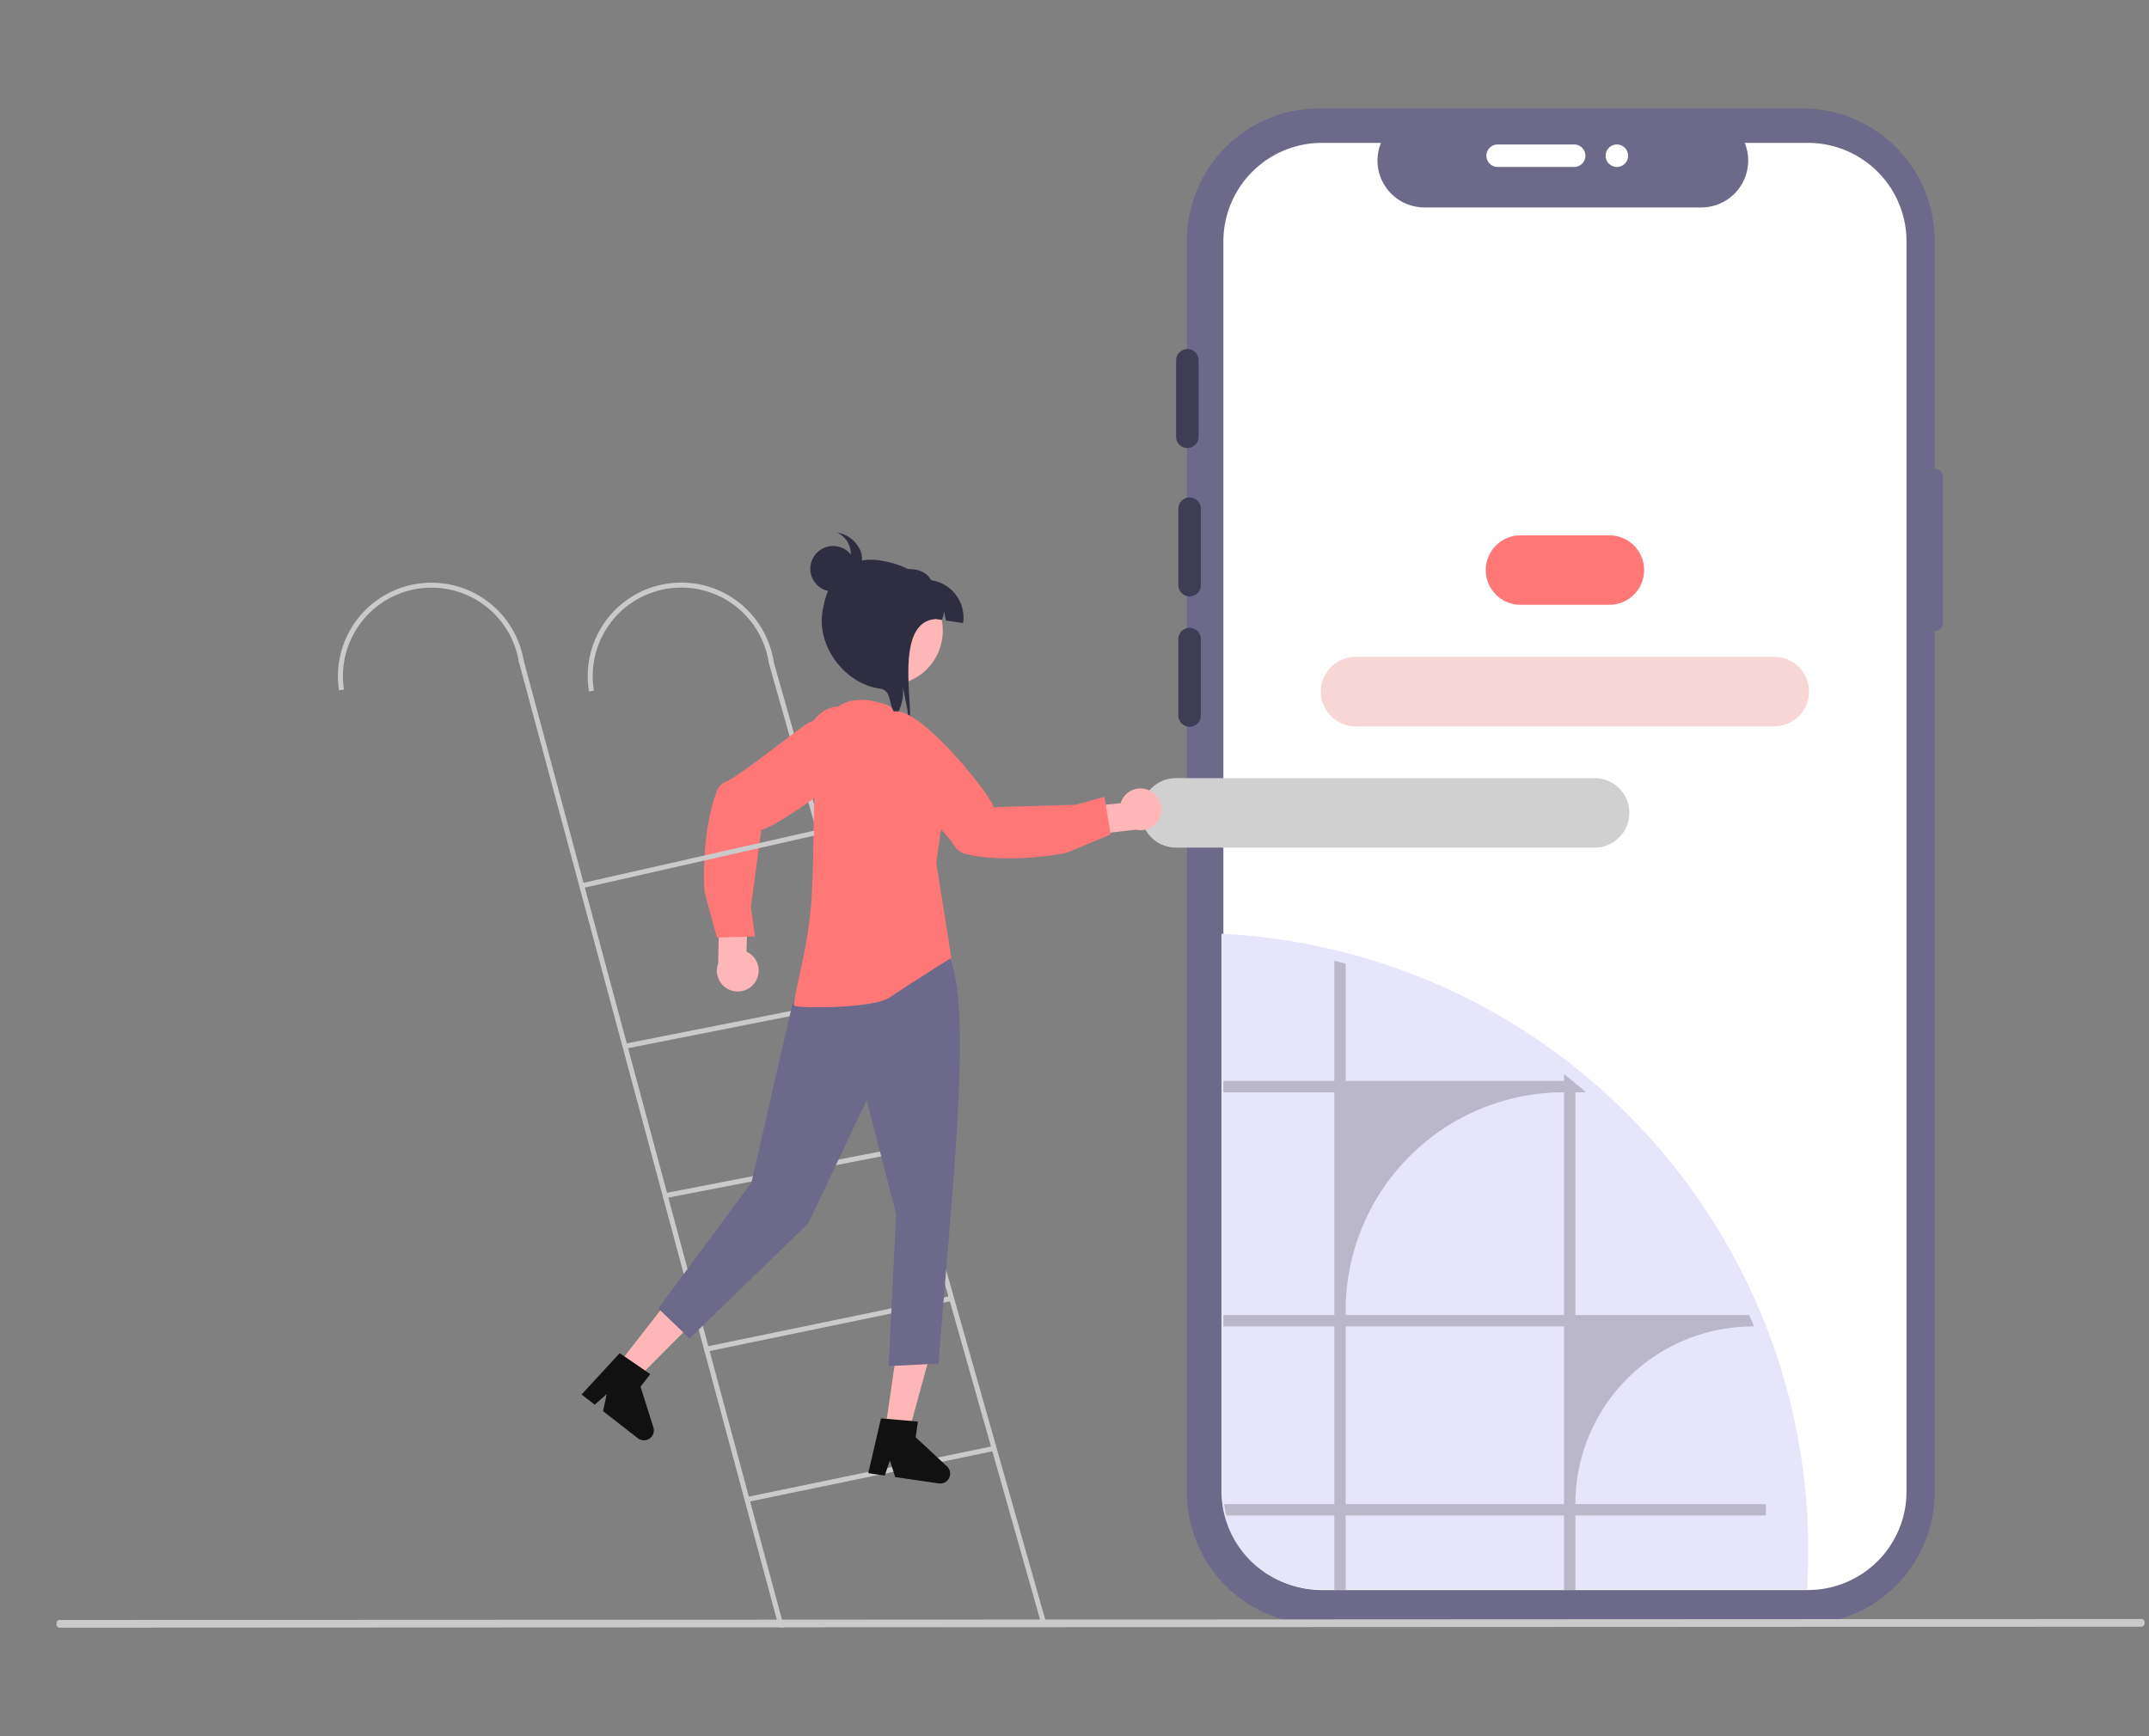 <svg width="495" height="400" fill="none" xmlns="http://www.w3.org/2000/svg"><rect width="100%" height="100%" fill="#808080" stroke="none"/><path d="M445.623 107.995v-52.57A30.426 30.426 0 00415.197 25H303.822a30.43 30.43 0 00-28.11 18.782 30.426 30.426 0 00-2.316 11.644v288.399a30.426 30.426 0 0030.426 30.425h111.375a30.425 30.425 0 0030.425-30.425v-198.41a1.923 1.923 0 001.919-1.919v-33.582a1.919 1.919 0 00-1.918-1.919z" fill="#6C698B"/><path d="M439.147 55.635v287.982a22.709 22.709 0 01-22.47 22.709 1.885 1.885 0 01-.249.01H304.511a22.718 22.718 0 01-22.719-22.719V55.635a22.72 22.72 0 0122.719-22.72h13.581a10.813 10.813 0 00-.741 5.18 10.809 10.809 0 0010.739 9.697h63.806a10.81 10.81 0 009.987-14.877h14.545a22.72 22.72 0 0122.719 22.72z" fill="#fff"/><path d="M416.507 357.306c0 2.984-.094 5.942-.281 8.876-.083.01-.165.014-.248.012H304.064a22.73 22.73 0 01-22.04-17.189 21.325 21.325 0 01-.489-2.604 22.37 22.37 0 01-.19-2.926V215.137a142.173 142.173 0 0128.008 4.208c.051.011.103.028.155.04a141.593 141.593 0 0150.306 24.213c.822.615 1.638 1.248 2.449 1.886l.155.12a131.266 131.266 0 014.007 3.289c.293.247.586.5.874.759a142.641 142.641 0 0137.63 51.329c.271.615.529 1.236.788 1.857l.31.759c.098.23.19.46.282.69a142.03 142.03 0 0110.198 53.019z" fill="#E7E5FA"/><path d="M274.012 137.404a2.589 2.589 0 01-2.59-2.59v-17.611c0-.687.273-1.346.758-1.832a2.594 2.594 0 013.663 0 2.59 2.59 0 01.759 1.832v17.611a2.594 2.594 0 01-2.59 2.59zM273.493 103.217a2.591 2.591 0 01-2.59-2.59V83.015a2.59 2.59 0 015.18 0v17.612a2.593 2.593 0 01-2.59 2.59z" fill="#3F3D56"/><path d="M342.386 35.878a2.592 2.592 0 012.59-2.59h17.612a2.588 2.588 0 012.396 3.582 2.581 2.581 0 01-1.404 1.402c-.314.13-.652.197-.992.196h-17.612a2.592 2.592 0 01-2.59-2.59z" fill="#fff"/><path d="M274.012 167.448a2.594 2.594 0 01-2.59-2.59v-17.612a2.592 2.592 0 012.59-2.59 2.589 2.589 0 012.59 2.59v17.612a2.591 2.591 0 01-2.59 2.59z" fill="#3F3D56"/><path d="M372.43 38.468a2.59 2.59 0 100-5.18 2.59 2.59 0 000 5.18z" fill="#fff"/><path opacity=".2" d="M362.867 346.544a40.952 40.952 0 013.115-15.671 40.952 40.952 0 0122.162-22.161 40.945 40.945 0 0115.671-3.115h.212l-.31-.759c-.259-.621-.518-1.242-.788-1.857h-40.062v-51.329h2.432a36.201 36.201 0 00-.874-.759 142.714 142.714 0 00-4.007-3.288l-.155-.121v1.552h-50.306v-27.001c-.811-.225-1.627-.443-2.449-.65-.052-.012-.104-.029-.156-.04v27.691h-25.558v2.616h25.558v51.329h-25.558v2.616h25.558v40.947h-25.368c.109.878.272 1.747.488 2.604h24.88v17.189h2.605v-17.189h50.306v17.189h2.604v-17.189h43.891v-2.604h-43.891zm-2.604 0h-50.306v-40.947h50.306v40.947zm0-43.563h-50.306v-1.023a50.307 50.307 0 0150.306-50.306v51.329z" fill="#000"/><path d="M180.607 374.943l-1.196.005-.368-1.368-59.562-221.236 1.11-.299 59.642 221.535.374 1.363zM178.084 152.037l-1.105.313 62.766 221.41 1.106-.314-62.767-221.409z" fill="#CACACA"/><path d="M228.87 333.138l-56.915 11.775.233 1.126 56.915-11.775-.233-1.126zM219.002 298.6l-56.915 11.775.233 1.126 56.915-11.774-.233-1.127zM209.142 264.061L152.623 275l.218 1.128 56.519-10.938-.218-1.129zM199.273 229.531l-55.288 10.925.223 1.128 55.288-10.925-.223-1.128zM78.09 159.053a21.544 21.544 0 0142.592-6.52l-1.136.174a20.396 20.396 0 00-36.6-8.993 20.395 20.395 0 00-3.719 15.165l-1.136.174zM135.67 159.31a21.542 21.542 0 0133.777-21.073 21.545 21.545 0 018.725 13.996l-1.134.188a20.394 20.394 0 00-40.234 6.701l-1.134.188z" fill="#CACACA"/><path d="M195.074 206.226l-11.049 26.878 35.998-.261-3.661-26.677-21.288.06zM203.864 329.611l5.339.779 5.544-20.223-7.88-1.149-3.003 20.593z" fill="#FFB6B6"/><path d="M202.924 326.785l8.514.727-.528 3.616 7.216 6.713a2.283 2.283 0 01-1.884 3.93l-10.048-1.466-1.211-3.829-1.198 3.478-3.788-.553 2.927-12.616z" fill="#111"/><path d="M142.159 314.674l4.26 3.313 14.803-14.854-6.287-4.888-12.776 16.429z" fill="#FFB6B6"/><path d="M142.737 311.752l7.046 4.834-2.244 2.885 2.964 9.399a2.288 2.288 0 01-.874 2.561 2.284 2.284 0 01-2.705-.072l-8.016-6.234.837-3.928-2.758 2.434-3.023-2.35 8.773-9.529z" fill="#111"/><path d="M186.058 226.726l-3.545 4.696-9.437 41.057-21.449 28.968 7.211 6.923 27.357-26.54 13.426-28.358 6.792 26.193-1.724 35.067 11.497-.575c3.116-40.695 7.991-82.567 2.249-94.326a36.912 36.912 0 01-12.984 7.33 36.908 36.908 0 01-14.824 1.598l-4.569-2.033z" fill="#6C698B"/><path d="M205.035 162.761l9.07 9.918a14.172 14.172 0 013.53 11.846l-1.956 14.326 3.45 21.844s-4.916 2.999-14.372 9.198c-3.859 2.53-21.867 2.49-21.845 1.725.102-3.542 3.271-13.089 4.024-24.719.93-14.355-.289-31.488 2.874-39.666 3.863-9.983 15.225-4.472 15.225-4.472z" fill="#F77"/><path d="M173.908 226.318a4.777 4.777 0 00-1.964-7.059l.355-10.915-6.581-1.833-.284 15.42a4.804 4.804 0 008.474 4.387z" fill="#FFB6B6"/><path d="M165.131 182.259a3.933 3.933 0 012.221-2.251c3.502-1.471 18.643-13.844 19.201-13.612l4.807-2.372c.177.002 4.912.114 7.235 2.748a5.098 5.098 0 011.195 4.096c-.68 6.273-22.145 20.363-24.419 20.268l-2.41 17.81.938 6.804-8.778.25-2.705-10.019c-.389-.73-.879-14.569 2.715-23.722z" fill="#F77"/><path d="M200.323 172.746c.711-4.87-2.024-9.3-6.109-9.896-4.084-.596-7.97 2.869-8.681 7.738-.71 4.87 2.025 9.3 6.109 9.896 4.084.596 7.971-2.869 8.681-7.738z" fill="#F77"/><path d="M134.341 204.583l-.222-1.128 53.392-12.078v1.15l-53.17 12.056z" fill="#CACACA"/><path d="M370.708 123.342h-20.477a7.998 7.998 0 100 15.996h20.477a7.998 7.998 0 000-15.996z" fill="#F77"/><path d="M408.699 151.334H312.24a7.998 7.998 0 00-7.998 7.999 7.998 7.998 0 007.998 7.998h96.459a7.998 7.998 0 000-15.997z" fill="#F8D6D6"/><path d="M367.309 179.279H270.85a7.998 7.998 0 00-7.998 7.998 7.998 7.998 0 007.998 7.998h96.459a7.998 7.998 0 000-15.996z" fill="#D0D0D0"/><path d="M494 373.885c0 .116-.017.231-.05.339a.932.932 0 01-.144.287.689.689 0 01-.217.192.527.527 0 01-.254.067l-331.443.156-1.163.007-68.404.03h-1.13l-58.225.03h-1.13L13.665 375a.595.595 0 01-.47-.259 1.051 1.051 0 01-.195-.626c0-.234.07-.459.195-.625.125-.166.294-.26.47-.26l18.365-.007h1.13l58.209-.03h1.13l67.872-.029h1.157l57.835-.03h.76L493.335 373c.087 0 .174.022.255.067.08.044.154.109.216.191.062.083.111.18.144.288.033.107.05.222.05.339z" fill="#CACACA"/><path d="M214.633 152.856a12.559 12.559 0 112.175-10.494c.037.151.067.3.097.456a12.534 12.534 0 01-2.272 10.038z" fill="#FFB6B6"/><path d="M217.9 142.963c-.316-1.574-.196-.761-.519-2.33.066.76-.1 1.522-.476 2.185l-14.796-2.159 1.255-8.601c4.585-1.085 9.036-1.929 11.132 1.624a8.693 8.693 0 017.347 9.856l-3.943-.575z" fill="#2F2E41"/><path d="M209.168 166.106c.012-.161.019-.328.019-.491a16.894 16.894 0 00-.463-3.553c-.252-1.263-.508-2.532-.765-3.795a10.436 10.436 0 01-1.44 6.483c-2.213-2.31-.75-5.653-4.015-6.13-7.85-1.145-14.238-9.564-13.092-17.419 1.145-7.85 5.369-13.23 13.219-12.085 7.856 1.146 13.703 5.671 12.711 13.543-10.002.865-4.232 22.917-6.174 23.447z" fill="#2F2E41"/><path d="M191.896 136.282a5.243 5.243 0 100-10.486 5.243 5.243 0 100 10.486z" fill="#2F2E41"/><path d="M198.116 126.71a7.091 7.091 0 00-5.332-4.028 5.418 5.418 0 013.116 4.043 5.43 5.43 0 01-1.618 4.842l1.06-.912a1.778 1.778 0 002.105.151 2.515 2.515 0 001.102-1.894 4.364 4.364 0 00-.433-2.202z" fill="#2F2E41"/><path d="M264.86 182.167a4.783 4.783 0 00-4.041-.13 4.776 4.776 0 00-2.694 3.016l-10.865 1.1-.941 6.766 15.321-1.77a4.806 4.806 0 005.535-6.474 4.803 4.803 0 00-2.315-2.508z" fill="#FFB6B6"/><path d="M222.361 196.727a3.925 3.925 0 01-2.527-1.902c-1.924-3.275-16.201-16.635-16.045-17.219l-2.991-4.449c-.022-.176-.541-4.883 1.761-7.536a5.1 5.1 0 013.9-1.729c6.308-.16 22.166 19.803 22.374 22.07l18.936-.545 6.619-1.835 1.415 8.667-9.57 4.013c-.672.482-14.323 2.809-23.872.465z" fill="#F77"/></svg>
